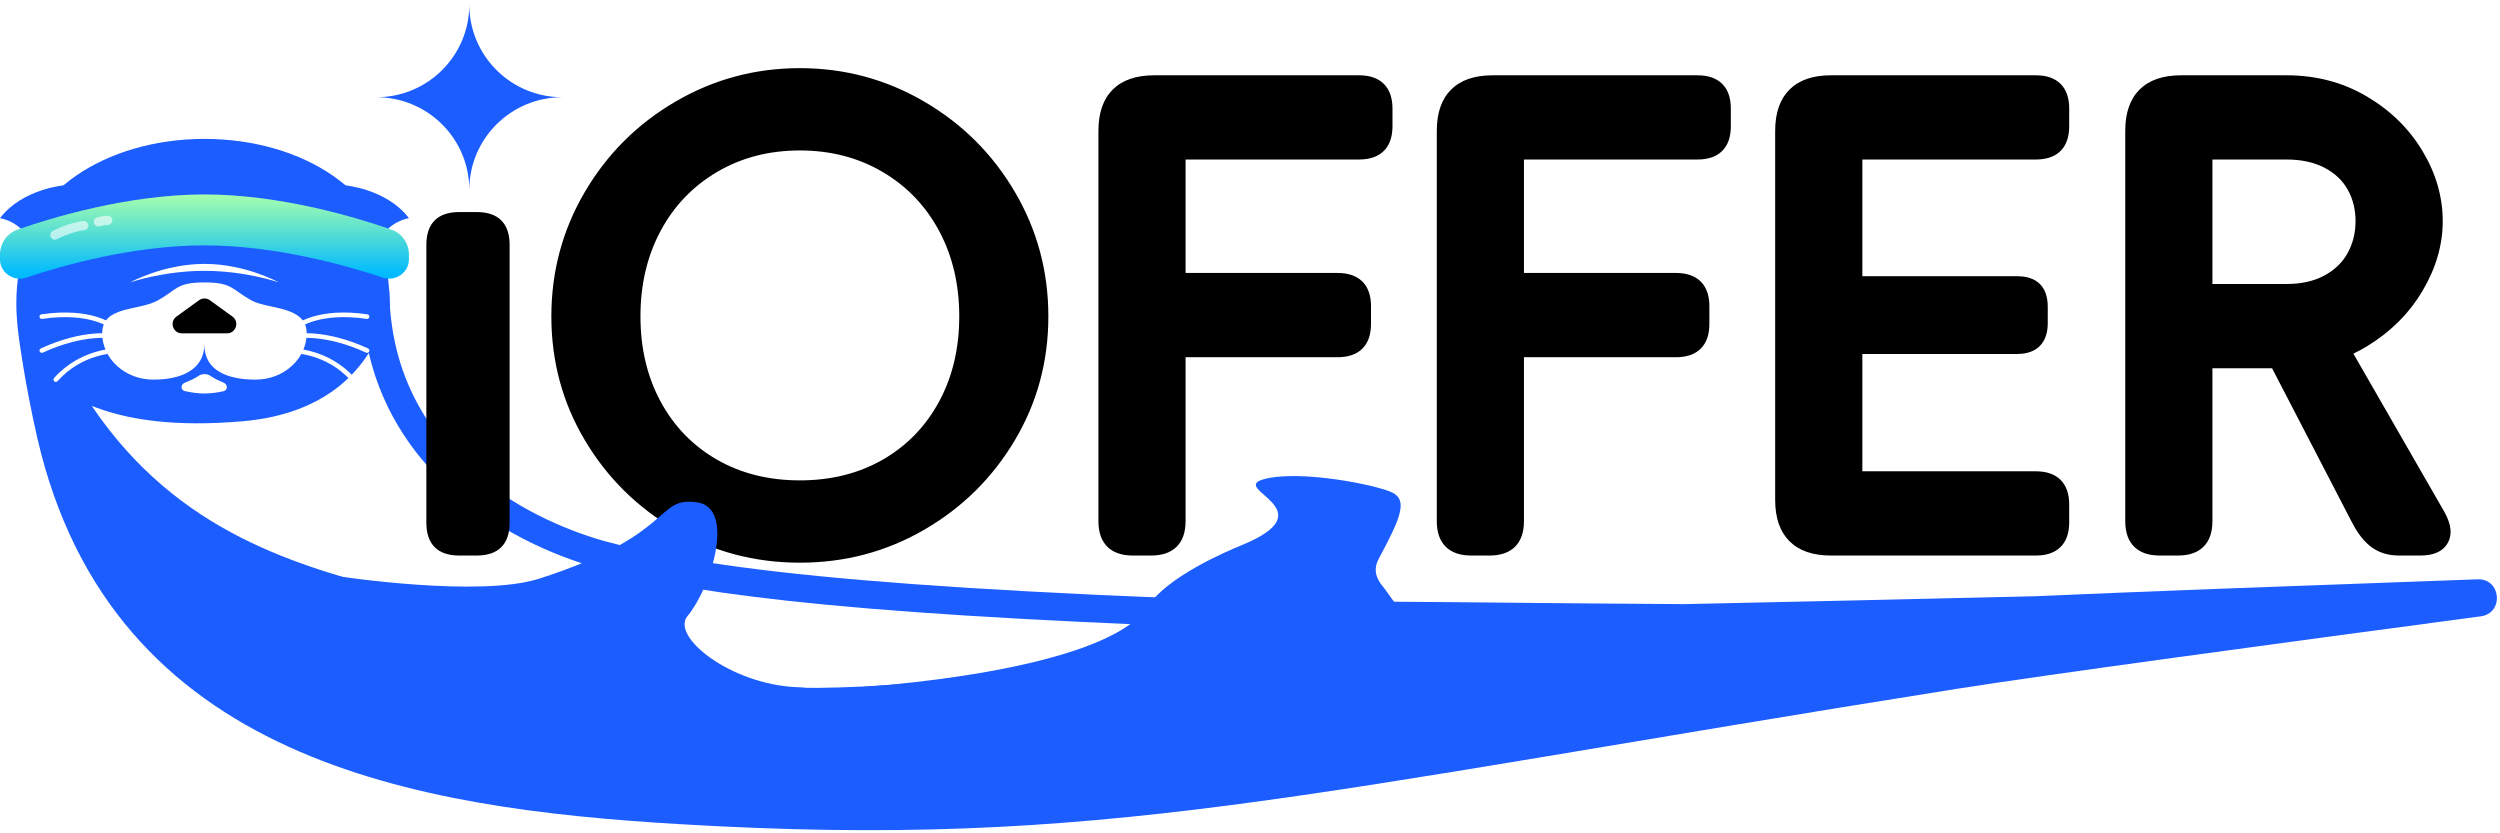 <svg width="120" height="40" viewBox="0 0 120 40" fill="none" xmlns="http://www.w3.org/2000/svg">
<g clip-path="url(#clip0_215_11612)">
<path d="M1.229 11.778C3.748 10.722 15.381 12 18.393 11.778C18.684 13.367 18.744 14.484 18.697 15.323C18.767 17.322 19.075 21.101 20.366 23.179C20.778 23.619 21.183 23.98 21.525 24.222C23.924 25.915 26.543 27.057 29.465 27.825C36.365 29.46 44.903 28.839 56.911 28.839C66.731 28.839 74.329 28.968 80.825 28.998C86.11 28.889 91.847 28.757 97.706 28.619C102.177 28.416 110.833 28.096 118.928 27.807C120.06 27.767 120.201 29.434 119.078 29.584C109.12 30.91 98.032 32.413 93.952 33.06C62.193 38.098 52.975 40.778 32.566 39.556C20.055 38.807 5.355 36.555 1.786 21C1.193 18.415 0.904 16.193 0.903 16.187L0.904 16.186C0.702 14.756 0.723 13.25 1.229 11.778Z" fill="#1C5DFF"/>
<path fill-rule="evenodd" clip-rule="evenodd" d="M2.789 18.111C7.808 27.222 16.03 28.14 21.525 29.778C35.689 34 33.726 35.889 68.968 29.778C43.262 29.133 34.437 28.088 29.034 26.667C25.77 25.808 18.167 22.578 18.017 14.009C18.014 13.821 17.956 19 11.6 19.555C5.243 20.111 3.681 18.111 2.789 18.111Z" fill="white"/>
<path fill-rule="evenodd" clip-rule="evenodd" d="M18.683 13.977C18.683 13.986 18.684 13.995 18.684 13.997C18.755 18.059 20.581 20.838 22.79 22.723C25.017 24.623 27.631 25.609 29.202 26.022C34.517 27.421 43.266 28.466 68.982 29.111C69.326 29.12 69.607 29.387 69.633 29.729C69.658 30.071 69.419 30.376 69.08 30.435C51.477 33.487 43.082 34.559 37.312 34.319C32.96 34.138 30.076 33.204 25.95 31.868C24.58 31.424 23.073 30.936 21.331 30.416C20.601 30.199 19.813 29.993 18.982 29.776C13.69 28.394 6.678 26.562 2.2 18.432C2.086 18.225 2.09 17.974 2.211 17.772C2.331 17.569 2.55 17.445 2.786 17.445C3.017 17.445 3.229 17.508 3.4 17.573C3.572 17.639 3.757 17.728 3.937 17.815L3.961 17.826C4.326 18.002 4.763 18.213 5.354 18.409C6.552 18.807 8.439 19.162 11.538 18.892C14.503 18.632 15.915 17.319 16.615 16.16C16.974 15.565 17.158 14.989 17.251 14.572C17.298 14.365 17.322 14.2 17.334 14.095C17.34 14.043 17.343 14.005 17.345 13.983L17.345 13.98C17.345 13.972 17.347 13.954 17.348 13.945C17.348 13.945 17.349 13.925 17.353 13.9C17.355 13.892 17.358 13.872 17.361 13.86C17.366 13.839 17.384 13.779 17.4 13.74C17.454 13.639 17.844 13.359 18.214 13.368C18.439 13.488 18.633 13.75 18.657 13.82C18.665 13.85 18.675 13.897 18.677 13.913C18.679 13.924 18.68 13.941 18.681 13.948C18.682 13.962 18.683 13.972 18.683 13.977ZM17.701 16.946C16.764 18.437 14.974 19.93 11.655 20.22C8.398 20.504 6.325 20.137 4.931 19.674C4.743 19.612 4.568 19.548 4.406 19.484C8.564 25.649 14.394 27.185 19.263 28.467C20.114 28.691 20.936 28.907 21.714 29.139C23.54 29.683 25.089 30.185 26.476 30.634C30.538 31.949 33.212 32.814 37.367 32.987C42.209 33.188 49.029 32.438 62.19 30.254C41.623 29.601 33.839 28.621 28.86 27.311C27.168 26.866 24.348 25.808 21.92 23.736C20.043 22.134 18.399 19.924 17.701 16.946Z" fill="#1C5DFF"/>
<path fill-rule="evenodd" clip-rule="evenodd" d="M41.117 32.996C41.117 32.996 53.007 32.315 55.093 29.111C56.019 27.689 58.859 26.47 59.559 26.186C63.817 24.457 58.934 23.471 60.669 23C62.404 22.529 66.134 23.288 66.84 23.648C67.545 24.008 67.287 24.772 66.183 26.814C65.902 27.334 66.05 27.772 66.392 28.171C66.915 28.778 68.42 31.866 72.859 31.426C77.297 30.986 69.277 34.092 68.543 34.822C66.493 36.865 60.663 36.714 60.663 36.714L41.117 32.996Z" fill="#1C5DFF"/>
<ellipse cx="9.816" cy="12.667" rx="8.699" ry="6" fill="#1C5DFF"/>
<path fill-rule="evenodd" clip-rule="evenodd" d="M7.36 18.222C6.005 18.222 4.906 17.227 4.906 16C4.906 14.667 6.65 14.935 7.571 14.423C8.493 13.911 8.457 13.556 9.813 13.556C11.171 13.556 11.136 13.905 12.059 14.415C12.867 14.862 14.72 14.667 14.72 16C14.72 17.227 13.622 18.222 12.267 18.222C10.912 18.222 9.813 17.783 9.813 16.556C9.78 17.757 8.694 18.222 7.36 18.222Z" fill="white"/>
<path fill-rule="evenodd" clip-rule="evenodd" d="M9.551 14.412C9.708 14.299 9.92 14.299 10.076 14.412L11.158 15.196C11.507 15.449 11.328 16 10.896 16H8.732C8.3 16 8.12 15.449 8.47 15.196L9.551 14.412Z" fill="black"/>
<path fill-rule="evenodd" clip-rule="evenodd" d="M3.123 8.889C3.123 8.889 1.088 9.043 0 10.471C1.088 10.697 1.417 11.556 1.417 11.556L2.469 10.656L3.123 8.889Z" fill="#1C5DFF"/>
<path fill-rule="evenodd" clip-rule="evenodd" d="M16.506 8.889C16.506 8.889 18.541 9.043 19.629 10.471C18.541 10.697 18.212 11.556 18.212 11.556L17.16 10.656L16.506 8.889Z" fill="#1C5DFF"/>
<g filter="url(#filter0_i_215_11612)">
<path fill-rule="evenodd" clip-rule="evenodd" d="M0 12.228C0 11.687 0.329 11.2 0.842 11.021C2.451 10.459 6.133 9.333 9.814 9.333C13.495 9.333 17.177 10.459 18.786 11.021C19.299 11.2 19.628 11.687 19.628 12.228V12.454C19.628 13.085 18.982 13.528 18.38 13.327C16.612 12.737 13.213 11.778 9.814 11.778C6.415 11.778 3.016 12.737 1.248 13.327C0.647 13.528 0 13.085 0 12.454V12.228Z" fill="url(#paint0_linear_215_11612)"/>
</g>
<path opacity="0.6" fill-rule="evenodd" clip-rule="evenodd" d="M3.443 11.187C3.18 11.272 2.913 11.379 2.75 11.474C2.643 11.536 2.507 11.501 2.445 11.395C2.382 11.289 2.418 11.152 2.525 11.091C2.729 10.972 3.032 10.853 3.306 10.764C3.446 10.72 3.582 10.681 3.701 10.654C3.815 10.627 3.93 10.607 4.016 10.607C4.14 10.607 4.239 10.707 4.239 10.83C4.239 10.952 4.14 11.052 4.016 11.052C3.984 11.052 3.911 11.062 3.802 11.087C3.697 11.111 3.573 11.146 3.443 11.187Z" fill="white"/>
<path opacity="0.6" fill-rule="evenodd" clip-rule="evenodd" d="M5.168 10.798C5.057 10.798 4.919 10.828 4.78 10.865C4.661 10.896 4.539 10.826 4.508 10.707C4.476 10.588 4.547 10.467 4.666 10.435C4.807 10.398 4.994 10.354 5.168 10.354C5.291 10.354 5.391 10.454 5.391 10.576C5.391 10.699 5.291 10.798 5.168 10.798Z" fill="white"/>
<path d="M9.815 12.667C11.786 12.667 13.384 13.555 13.384 13.555C13.384 13.555 11.786 13 9.815 13C7.844 13 6.246 13.555 6.246 13.555C6.246 13.555 7.844 12.667 9.815 12.667Z" fill="white"/>
<path fill-rule="evenodd" clip-rule="evenodd" d="M5.422 15.574C5.422 15.574 5.422 15.574 5.352 15.66L5.422 15.574C5.47 15.612 5.477 15.682 5.438 15.73C5.4 15.778 5.33 15.785 5.282 15.747C5.282 15.747 5.282 15.747 5.282 15.746C5.282 15.746 5.282 15.746 5.282 15.746L5.281 15.746C5.279 15.745 5.277 15.743 5.274 15.74C5.267 15.736 5.256 15.728 5.242 15.718C5.213 15.699 5.167 15.67 5.105 15.637C4.981 15.57 4.79 15.482 4.526 15.405C3.998 15.251 3.178 15.136 2.022 15.307C1.962 15.316 1.905 15.275 1.896 15.214C1.887 15.153 1.929 15.097 1.99 15.088C3.176 14.912 4.029 15.028 4.589 15.192C4.868 15.274 5.074 15.367 5.211 15.441C5.28 15.478 5.331 15.51 5.366 15.534C5.384 15.546 5.397 15.555 5.406 15.562C5.411 15.565 5.415 15.568 5.417 15.57L5.42 15.572L5.421 15.573L5.422 15.573L5.422 15.574Z" fill="white"/>
<path fill-rule="evenodd" clip-rule="evenodd" d="M5.371 16.022C5.371 16.022 5.371 16.022 5.352 16.131L5.371 16.022C5.432 16.033 5.472 16.09 5.462 16.151C5.451 16.211 5.394 16.252 5.333 16.241C5.333 16.241 5.333 16.241 5.333 16.241C5.333 16.241 5.333 16.241 5.333 16.241C5.333 16.241 5.333 16.241 5.333 16.241C5.333 16.241 5.333 16.241 5.333 16.241L5.333 16.241L5.33 16.241C5.328 16.241 5.325 16.24 5.32 16.239C5.311 16.238 5.297 16.236 5.278 16.234C5.24 16.23 5.182 16.224 5.106 16.221C4.954 16.214 4.73 16.214 4.443 16.242C3.869 16.299 3.045 16.469 2.053 16.926C1.997 16.952 1.931 16.928 1.905 16.872C1.879 16.817 1.903 16.75 1.959 16.725C2.975 16.257 3.824 16.08 4.421 16.021C4.719 15.992 4.955 15.992 5.116 15.999C5.197 16.003 5.26 16.008 5.303 16.013C5.324 16.015 5.341 16.018 5.352 16.019C5.358 16.02 5.362 16.021 5.365 16.021L5.369 16.022L5.37 16.022L5.371 16.022L5.371 16.022Z" fill="white"/>
<path fill-rule="evenodd" clip-rule="evenodd" d="M5.578 16.946C5.578 16.946 5.578 16.946 5.578 16.946C5.639 16.946 5.689 16.896 5.689 16.834C5.689 16.773 5.639 16.723 5.578 16.723V16.834C5.578 16.723 5.578 16.723 5.577 16.723L5.577 16.723L5.577 16.723L5.576 16.723L5.571 16.723C5.568 16.724 5.562 16.724 5.555 16.724C5.542 16.724 5.522 16.725 5.497 16.726C5.447 16.729 5.374 16.735 5.283 16.746C5.102 16.768 4.848 16.813 4.555 16.902C3.97 17.079 3.225 17.436 2.594 18.149C2.554 18.195 2.558 18.265 2.604 18.305C2.65 18.346 2.721 18.342 2.762 18.296C3.358 17.621 4.063 17.283 4.62 17.114C4.899 17.03 5.14 16.988 5.311 16.966C5.396 16.956 5.464 16.951 5.51 16.948C5.533 16.947 5.55 16.946 5.561 16.946C5.567 16.946 5.572 16.946 5.574 16.946L5.577 16.946L5.578 16.946L5.578 16.946Z" fill="white"/>
<path fill-rule="evenodd" clip-rule="evenodd" d="M14.203 15.574C14.203 15.574 14.203 15.574 14.273 15.66L14.203 15.574C14.155 15.612 14.148 15.682 14.187 15.73C14.225 15.778 14.295 15.785 14.343 15.747C14.343 15.747 14.343 15.747 14.343 15.746C14.343 15.746 14.343 15.746 14.343 15.746L14.345 15.746C14.346 15.745 14.348 15.743 14.351 15.74C14.358 15.736 14.369 15.728 14.383 15.718C14.412 15.699 14.458 15.67 14.52 15.637C14.644 15.57 14.835 15.482 15.099 15.405C15.627 15.251 16.447 15.136 17.602 15.307C17.663 15.316 17.72 15.275 17.729 15.214C17.738 15.153 17.696 15.097 17.635 15.088C16.449 14.912 15.596 15.028 15.036 15.192C14.757 15.274 14.551 15.367 14.414 15.441C14.345 15.478 14.293 15.51 14.259 15.534C14.241 15.546 14.228 15.555 14.219 15.562C14.214 15.565 14.21 15.568 14.208 15.57L14.205 15.572L14.204 15.573L14.203 15.573L14.203 15.574Z" fill="white"/>
<path fill-rule="evenodd" clip-rule="evenodd" d="M14.254 16.022C14.254 16.022 14.254 16.022 14.273 16.131L14.254 16.022C14.193 16.033 14.153 16.09 14.163 16.151C14.174 16.211 14.232 16.252 14.292 16.241C14.292 16.241 14.292 16.241 14.292 16.241C14.292 16.241 14.292 16.241 14.292 16.241C14.292 16.241 14.292 16.241 14.292 16.241C14.292 16.241 14.292 16.241 14.292 16.241L14.292 16.241L14.294 16.241C14.297 16.241 14.3 16.24 14.305 16.239C14.314 16.238 14.328 16.236 14.347 16.234C14.385 16.23 14.443 16.224 14.519 16.221C14.671 16.214 14.895 16.214 15.182 16.242C15.756 16.299 16.58 16.469 17.572 16.926C17.628 16.952 17.694 16.928 17.72 16.872C17.746 16.817 17.722 16.75 17.666 16.725C16.65 16.257 15.801 16.08 15.204 16.021C14.906 15.992 14.67 15.992 14.508 15.999C14.428 16.003 14.365 16.008 14.322 16.013C14.301 16.015 14.284 16.018 14.273 16.019C14.267 16.02 14.263 16.021 14.26 16.021L14.256 16.022L14.255 16.022L14.254 16.022L14.254 16.022Z" fill="white"/>
<path fill-rule="evenodd" clip-rule="evenodd" d="M14.051 16.946C14.051 16.946 14.051 16.946 14.051 16.946C13.99 16.946 13.94 16.896 13.94 16.834C13.94 16.773 13.99 16.723 14.051 16.723V16.834C14.051 16.723 14.051 16.723 14.052 16.723L14.052 16.723L14.052 16.723L14.053 16.723L14.058 16.723C14.061 16.724 14.067 16.724 14.073 16.724C14.087 16.724 14.107 16.725 14.132 16.726C14.182 16.729 14.255 16.735 14.346 16.746C14.527 16.768 14.781 16.813 15.074 16.902C15.659 17.079 16.404 17.436 17.035 18.149C17.075 18.195 17.071 18.265 17.025 18.305C16.979 18.346 16.908 18.342 16.867 18.296C16.271 17.621 15.566 17.283 15.009 17.114C14.73 17.03 14.489 16.988 14.318 16.966C14.233 16.956 14.165 16.951 14.119 16.948C14.096 16.947 14.079 16.946 14.067 16.946C14.062 16.946 14.057 16.946 14.055 16.946L14.052 16.946L14.051 16.946L14.051 16.946Z" fill="white"/>
<path fill-rule="evenodd" clip-rule="evenodd" d="M9.511 18.052C9.681 17.932 9.937 17.925 10.107 18.045C10.12 18.055 10.134 18.064 10.149 18.074C10.319 18.187 10.536 18.289 10.74 18.372C10.939 18.453 10.939 18.732 10.729 18.778C10.461 18.838 10.138 18.889 9.814 18.889C9.48 18.889 9.145 18.834 8.872 18.772C8.665 18.725 8.664 18.455 8.86 18.376C9.083 18.288 9.319 18.181 9.48 18.074C9.491 18.067 9.501 18.06 9.511 18.052Z" fill="white"/>
<path d="M38.394 3.271C40.538 3.271 42.526 3.805 44.357 4.873C46.189 5.941 47.642 7.388 48.714 9.213C49.786 11.038 50.321 13.03 50.321 15.187C50.321 17.344 49.786 19.325 48.714 21.129C47.642 22.933 46.195 24.364 44.373 25.422C42.552 26.48 40.558 27.009 38.394 27.009C36.228 27.009 34.235 26.48 32.413 25.422C30.592 24.364 29.144 22.933 28.072 21.129C27 19.325 26.465 17.344 26.465 15.187C26.465 13.03 27 11.038 28.072 9.213C29.144 7.388 30.597 5.941 32.429 4.873C34.261 3.805 36.249 3.271 38.394 3.271ZM22.879 10.178C23.398 10.178 23.792 10.312 24.06 10.578C24.327 10.845 24.462 11.237 24.462 11.754V25.09C24.462 25.607 24.327 25.999 24.06 26.266C23.792 26.533 23.398 26.666 22.879 26.666H22.047C21.528 26.666 21.134 26.533 20.866 26.266C20.599 25.999 20.465 25.607 20.465 25.09V11.754C20.465 11.237 20.599 10.845 20.866 10.578C21.134 10.312 21.528 10.178 22.047 10.178H22.879ZM65.231 3.614C65.75 3.614 66.147 3.751 66.424 4.027C66.7 4.302 66.839 4.698 66.839 5.214V6.057C66.839 6.574 66.7 6.969 66.424 7.244C66.147 7.52 65.75 7.657 65.231 7.657H56.908V13.102H64.2C64.719 13.102 65.117 13.24 65.394 13.515C65.67 13.79 65.808 14.187 65.808 14.703V15.545C65.808 16.062 65.67 16.458 65.394 16.734C65.117 17.009 64.719 17.147 64.2 17.147H56.908V25.015C56.908 25.549 56.766 25.958 56.481 26.241C56.197 26.525 55.786 26.666 55.251 26.666H54.382C53.846 26.666 53.436 26.525 53.151 26.241C52.867 25.958 52.724 25.549 52.724 25.015V6.282C52.724 5.418 52.953 4.756 53.412 4.299C53.871 3.842 54.535 3.614 55.402 3.614H65.231ZM81.474 3.614C81.992 3.614 82.39 3.751 82.666 4.027C82.942 4.302 83.08 4.698 83.08 5.214V6.057C83.08 6.573 82.942 6.969 82.666 7.244C82.39 7.52 81.992 7.657 81.474 7.657H73.15V13.102H80.442C80.961 13.102 81.359 13.24 81.636 13.515C81.912 13.79 82.05 14.187 82.05 14.703V15.545C82.05 16.062 81.912 16.458 81.636 16.734C81.359 17.009 80.961 17.147 80.442 17.147H73.15V25.015C73.15 25.549 73.008 25.958 72.724 26.241C72.439 26.525 72.028 26.666 71.493 26.666H70.623C70.088 26.666 69.677 26.525 69.393 26.241C69.108 25.958 68.966 25.549 68.966 25.015V6.282C68.966 5.418 69.195 4.756 69.654 4.299C70.113 3.842 70.777 3.614 71.644 3.614H81.474ZM97.716 3.614C98.234 3.614 98.632 3.751 98.908 4.027C99.184 4.302 99.322 4.698 99.322 5.214V6.057C99.322 6.573 99.184 6.969 98.908 7.244C98.632 7.52 98.234 7.657 97.716 7.657H89.393V13.258H96.81C97.295 13.258 97.664 13.383 97.915 13.633C98.166 13.883 98.292 14.251 98.292 14.735V15.514C98.292 15.981 98.166 16.344 97.915 16.603C97.664 16.861 97.295 16.991 96.81 16.991H89.393V22.622H97.716C98.234 22.622 98.632 22.76 98.908 23.035C99.184 23.311 99.322 23.707 99.322 24.224V25.066C99.322 25.582 99.184 25.979 98.908 26.254C98.632 26.529 98.234 26.666 97.716 26.666H87.887C87.019 26.666 86.356 26.438 85.897 25.981C85.438 25.523 85.208 24.863 85.208 23.998V6.282C85.208 5.418 85.438 4.756 85.897 4.299C86.355 3.842 87.019 3.614 87.887 3.614H97.716ZM109.756 3.614C111.171 3.614 112.453 3.95 113.598 4.624C114.742 5.298 115.637 6.175 116.282 7.253C116.928 8.332 117.251 9.452 117.251 10.614C117.251 11.754 116.928 12.869 116.282 13.958C115.637 15.047 114.742 15.938 113.598 16.633C113.391 16.759 113.178 16.872 112.962 16.975L117.329 24.569C117.665 25.169 117.719 25.668 117.49 26.068C117.262 26.467 116.822 26.666 116.17 26.666H115.155C114.652 26.666 114.219 26.538 113.858 26.282C113.498 26.025 113.176 25.622 112.894 25.072L109.059 17.676H106.196V25.015C106.196 25.549 106.054 25.958 105.77 26.241C105.485 26.525 105.074 26.666 104.539 26.666H103.67C103.134 26.666 102.724 26.525 102.439 26.241C102.155 25.958 102.012 25.549 102.012 25.015V6.282C102.012 5.418 102.241 4.756 102.7 4.299C103.159 3.842 103.823 3.614 104.69 3.614H109.756ZM38.394 7.222C36.916 7.222 35.593 7.565 34.428 8.249C33.262 8.934 32.356 9.877 31.711 11.08C31.066 12.283 30.742 13.652 30.742 15.187C30.742 16.721 31.066 18.085 31.711 19.278C32.356 20.47 33.257 21.398 34.412 22.062C35.568 22.725 36.895 23.058 38.394 23.058C39.892 23.058 41.219 22.725 42.374 22.062C43.529 21.398 44.43 20.47 45.075 19.278C45.721 18.085 46.044 16.721 46.044 15.187C46.044 13.652 45.721 12.283 45.075 11.08C44.43 9.877 43.524 8.934 42.358 8.249C41.193 7.565 39.871 7.222 38.394 7.222ZM106.196 13.631H109.756C110.464 13.631 111.068 13.496 111.567 13.227C112.067 12.957 112.442 12.594 112.691 12.138C112.941 11.682 113.066 11.173 113.066 10.614C113.066 10.054 112.941 9.551 112.691 9.105C112.442 8.659 112.067 8.306 111.567 8.047C111.068 7.788 110.464 7.657 109.756 7.657H106.196V13.631Z" fill="black"/>
<path d="M22.527 0.223C22.528 2.601 24.402 4.542 26.759 4.661L26.988 4.667C24.525 4.667 22.527 6.657 22.527 9.111C22.527 6.734 20.653 4.792 18.296 4.673L18.066 4.667C20.53 4.667 22.527 2.677 22.527 0.223Z" fill="#1C5DFF"/>
<path fill-rule="evenodd" clip-rule="evenodd" d="M23.867 33.778C23.867 33.778 41.595 33.124 38.281 32.988C35.064 32.855 32.179 30.551 33.002 29.568C34.127 28.222 35.329 24.376 33.458 24.111C31.423 23.823 32.454 25.667 25.874 27.778C23.023 28.692 16.283 27.667 16.283 27.667L23.867 33.778Z" fill="#1C5DFF"/>
</g>
<defs>
<filter id="filter0_i_215_11612" x="0" y="9.333" width="19.629" height="4.043" filterUnits="userSpaceOnUse" color-interpolation-filters="sRGB">
<feFlood flood-opacity="0" result="BackgroundImageFix"/>
<feBlend mode="normal" in="SourceGraphic" in2="BackgroundImageFix" result="shape"/>
<feColorMatrix in="SourceAlpha" type="matrix" values="0 0 0 0 0 0 0 0 0 0 0 0 0 0 0 0 0 0 127 0" result="hardAlpha"/>
<feOffset/>
<feGaussianBlur stdDeviation="0.5"/>
<feComposite in2="hardAlpha" operator="arithmetic" k2="-1" k3="1"/>
<feColorMatrix type="matrix" values="0 0 0 0 1 0 0 0 0 1 0 0 0 0 1 0 0 0 0.881 0"/>
<feBlend mode="normal" in2="shape" result="effect1_innerShadow_215_11612"/>
</filter>
<linearGradient id="paint0_linear_215_11612" x1="1.397" y1="9.333" x2="1.397" y2="13.145" gradientUnits="userSpaceOnUse">
<stop stop-color="#A7FFAC"/>
<stop offset="1" stop-color="#00BAFF"/>
</linearGradient>
<clipPath id="clip0_215_11612">
<rect width="120" height="40" fill="white"/>
</clipPath>
</defs>
</svg>
